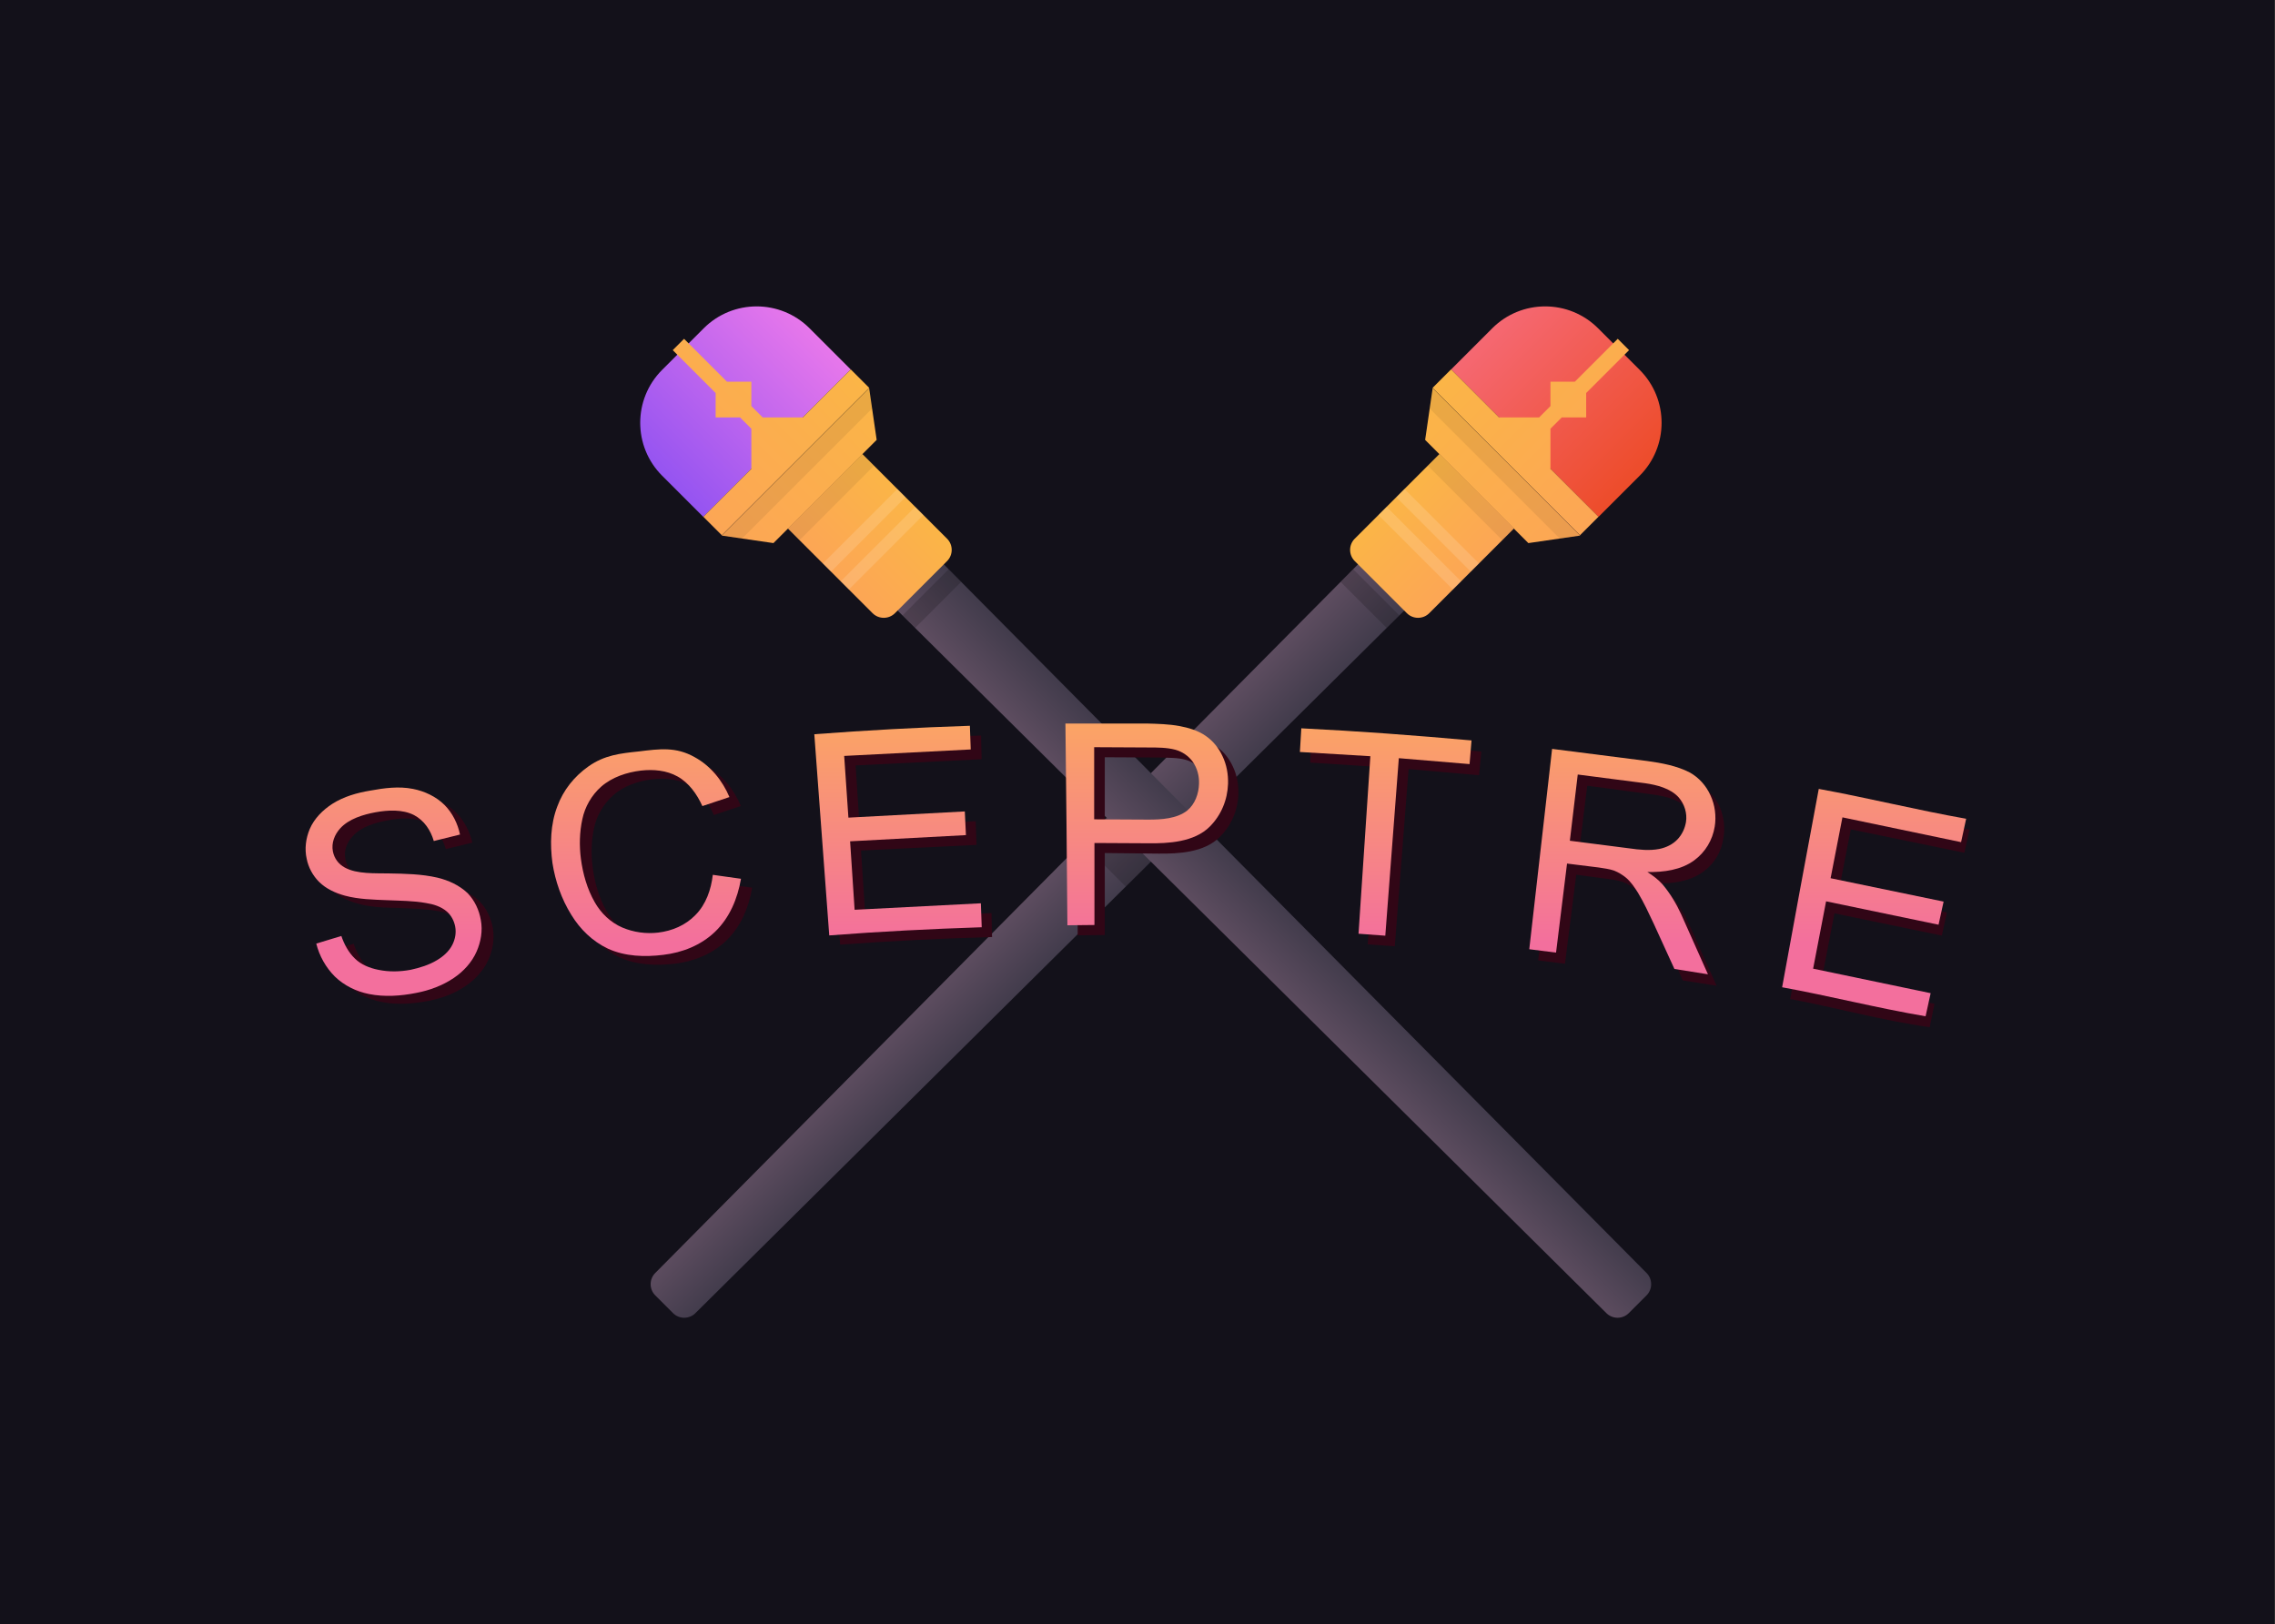 <?xml version="1.0" encoding="UTF-8" standalone="no"?>
<!DOCTYPE svg PUBLIC "-//W3C//DTD SVG 1.1//EN" "http://www.w3.org/Graphics/SVG/1.1/DTD/svg11.dtd">
<svg width="100%" height="100%" viewBox="0 0 1434 1024" version="1.1" xmlns="http://www.w3.org/2000/svg" xmlns:xlink="http://www.w3.org/1999/xlink" xml:space="preserve" xmlns:serif="http://www.serif.com/" style="fill-rule:evenodd;clip-rule:evenodd;stroke-linejoin:round;stroke-miterlimit:2;">
    <rect x="0" y="0" width="1434" height="1024" fill="#333333" stroke="none"/>
    <rect x="0" y="0" width="1433.6" height="1024" style="fill:rgb(19,17,26);"/>
    <g transform="matrix(0.704,0,0,0.704,356.841,162.871)">
        <g transform="matrix(1.927,1.927,-1.033,1.033,124.041,-951.157)">
            <path d="M491.289,256.34L469.56,256.34C469.56,256.34 470.904,839.079 471.095,921.631C471.107,926.983 473.438,931.31 476.308,931.31C478.878,931.31 481.971,931.31 484.54,931.31C487.411,931.31 489.742,926.983 489.754,921.631C489.945,839.079 491.289,256.34 491.289,256.34Z" style="fill:url(#_Linear1);"/>
            <clipPath id="_clip2">
                <path d="M491.289,256.34L469.56,256.34C469.56,256.34 470.904,839.079 471.095,921.631C471.107,926.983 473.438,931.31 476.308,931.31C478.878,931.31 481.971,931.31 484.54,931.31C487.411,931.31 489.742,926.983 489.754,921.631C489.945,839.079 491.289,256.34 491.289,256.34Z"/>
            </clipPath>
            <g clip-path="url(#_clip2)">
                <g transform="matrix(0.456,5.63218e-17,-1.6184e-17,1.612,259.346,-63.907)">
                    <rect x="460.688" y="234.509" width="47.621" height="6.757" style="fill-opacity:0.17;"/>
                </g>
                <g transform="matrix(0.257,6.00865e-17,3.89218e-17,0.741,379.944,170.811)">
                    <rect x="347.958" y="482.642" width="85.55" height="29.358" style="fill-opacity:0.17;"/>
                </g>
            </g>
        </g>
        <g transform="matrix(1.401,1.401,-1.109,1.109,399.144,-728.299)">
            <path d="M506.693,234.737L459.072,234.737L459.072,303.151C459.072,308.152 462.282,312.206 466.241,312.206C475.227,312.206 490.538,312.206 499.524,312.206C503.483,312.206 506.693,308.152 506.693,303.151C506.693,282.707 506.693,234.737 506.693,234.737Z" style="fill:url(#_Linear3);"/>
            <clipPath id="_clip4">
                <path d="M506.693,234.737L459.072,234.737L459.072,303.151C459.072,308.152 462.282,312.206 466.241,312.206C475.227,312.206 490.538,312.206 499.524,312.206C503.483,312.206 506.693,308.152 506.693,303.151C506.693,282.707 506.693,234.737 506.693,234.737Z"/>
            </clipPath>
            <g clip-path="url(#_clip4)">
                <g transform="matrix(1,-3.69779e-32,6.34042e-17,1.394,-1.616,-92.129)">
                    <rect x="460.688" y="234.509" width="47.621" height="6.757" style="fill-opacity:0.07;"/>
                </g>
                <g transform="matrix(1,-2.67448e-17,3.3889e-17,0.978,-1.616,48.091)">
                    <rect x="460.688" y="234.509" width="47.621" height="6.757" style="fill:white;fill-opacity:0.14;"/>
                </g>
                <g transform="matrix(1,-2.67448e-17,3.3889e-17,0.978,-1.616,33.665)">
                    <rect x="460.688" y="234.509" width="47.621" height="6.757" style="fill:white;fill-opacity:0.14;"/>
                </g>
            </g>
        </g>
        <g transform="matrix(1.401,1.401,-1.401,1.401,417.656,-751.339)">
            <path d="M531.613,143.627C531.613,124.959 516.456,109.802 497.787,109.802L471.21,109.802C452.541,109.802 437.385,124.959 437.385,143.627L437.385,169.936L531.613,169.936L531.613,143.627Z" style="fill:url(#_Linear5);"/>
        </g>
        <g transform="matrix(1.548,1.548,0.634,-0.634,-28.802,-400.161)">
            <path d="M512,227.343L426.704,227.343L439.498,185.476L499.206,185.476L512,227.343Z" style="fill:url(#_Linear6);"/>
            <clipPath id="_clip7">
                <path d="M512,227.343L426.704,227.343L439.498,185.476L499.206,185.476L512,227.343Z"/>
            </clipPath>
            <g clip-path="url(#_clip7)">
                <g transform="matrix(1.791,3.15976e-16,-1.76228e-16,-2.438,-398.463,799.073)">
                    <rect x="460.688" y="234.509" width="47.621" height="6.757" style="fill-opacity:0.07;"/>
                </g>
            </g>
        </g>
        <g transform="matrix(0.895,0.895,-0.895,0.895,538.112,-443.868)">
            <path d="M493.577,161.518L513.632,141.463L513.632,130.144L501.428,117.94L513.632,105.736L513.632,62.837L524.952,62.837L524.952,105.736L537.156,117.94L524.952,130.144L524.952,141.463L545.007,161.518L593.031,161.518L593.031,179.981L445.553,179.981L445.553,161.518L493.577,161.518Z" style="fill:url(#_Linear8);"/>
        </g>
    </g>
    <g transform="matrix(-0.704,0,0,0.704,1094.06,162.871)">
        <g transform="matrix(1.927,1.927,-1.033,1.033,124.041,-951.157)">
            <path d="M491.289,256.34L469.56,256.34C469.56,256.34 470.904,839.079 471.095,921.631C471.107,926.983 473.438,931.31 476.308,931.31C478.878,931.31 481.971,931.31 484.54,931.31C487.411,931.31 489.742,926.983 489.754,921.631C489.945,839.079 491.289,256.34 491.289,256.34Z" style="fill:url(#_Linear9);"/>
            <clipPath id="_clip10">
                <path d="M491.289,256.34L469.56,256.34C469.56,256.34 470.904,839.079 471.095,921.631C471.107,926.983 473.438,931.31 476.308,931.31C478.878,931.31 481.971,931.31 484.54,931.31C487.411,931.31 489.742,926.983 489.754,921.631C489.945,839.079 491.289,256.34 491.289,256.34Z"/>
            </clipPath>
            <g clip-path="url(#_clip10)">
                <g transform="matrix(0.456,5.63218e-17,-1.6184e-17,1.612,259.346,-63.907)">
                    <rect x="460.688" y="234.509" width="47.621" height="6.757" style="fill-opacity:0.17;"/>
                </g>
            </g>
        </g>
        <g transform="matrix(1.401,1.401,-1.109,1.109,399.144,-728.299)">
            <path d="M506.693,234.737L459.072,234.737L459.072,303.151C459.072,308.152 462.282,312.206 466.241,312.206C475.227,312.206 490.538,312.206 499.524,312.206C503.483,312.206 506.693,308.152 506.693,303.151C506.693,282.707 506.693,234.737 506.693,234.737Z" style="fill:url(#_Linear11);"/>
            <clipPath id="_clip12">
                <path d="M506.693,234.737L459.072,234.737L459.072,303.151C459.072,308.152 462.282,312.206 466.241,312.206C475.227,312.206 490.538,312.206 499.524,312.206C503.483,312.206 506.693,308.152 506.693,303.151C506.693,282.707 506.693,234.737 506.693,234.737Z"/>
            </clipPath>
            <g clip-path="url(#_clip12)">
                <g transform="matrix(1,-3.69779e-32,6.34042e-17,1.394,-1.616,-92.129)">
                    <rect x="460.688" y="234.509" width="47.621" height="6.757" style="fill-opacity:0.07;"/>
                </g>
                <g transform="matrix(1,-2.67448e-17,3.3889e-17,0.978,-1.616,48.091)">
                    <rect x="460.688" y="234.509" width="47.621" height="6.757" style="fill:white;fill-opacity:0.14;"/>
                </g>
                <g transform="matrix(1,-2.67448e-17,3.3889e-17,0.978,-1.616,33.665)">
                    <rect x="460.688" y="234.509" width="47.621" height="6.757" style="fill:white;fill-opacity:0.14;"/>
                </g>
            </g>
        </g>
        <g transform="matrix(1.401,1.401,-1.401,1.401,417.656,-751.339)">
            <path d="M531.613,143.627C531.613,124.959 516.456,109.802 497.787,109.802L471.21,109.802C452.541,109.802 437.385,124.959 437.385,143.627L437.385,169.936L531.613,169.936L531.613,143.627Z" style="fill:url(#_Linear13);"/>
        </g>
        <g transform="matrix(1.548,1.548,0.634,-0.634,-28.802,-400.161)">
            <path d="M512,227.343L426.704,227.343L439.498,185.476L499.206,185.476L512,227.343Z" style="fill:url(#_Linear14);"/>
            <clipPath id="_clip15">
                <path d="M512,227.343L426.704,227.343L439.498,185.476L499.206,185.476L512,227.343Z"/>
            </clipPath>
            <g clip-path="url(#_clip15)">
                <g transform="matrix(1.791,3.15976e-16,-1.76228e-16,-2.438,-398.463,799.073)">
                    <rect x="460.688" y="234.509" width="47.621" height="6.757" style="fill-opacity:0.07;"/>
                </g>
            </g>
        </g>
        <g transform="matrix(0.895,0.895,-0.895,0.895,538.112,-443.868)">
            <path d="M493.577,161.518L513.632,141.463L513.632,130.144L501.428,117.94L513.632,105.736L513.632,62.837L524.952,62.837L524.952,105.736L537.156,117.94L524.952,130.144L524.952,141.463L545.007,161.518L593.031,161.518L593.031,179.981L445.553,179.981L445.553,161.518L493.577,161.518Z" style="fill:url(#_Linear16);"/>
        </g>
    </g>
    <g transform="matrix(0.704,0,0,0.704,188.876,188.542)">
        <g>
            <g transform="matrix(1.147,0,0,1.147,9,88.806)">
                <g transform="matrix(220,0,0,220,18.254,488.658)">
                    <path d="M-0.016,-0.259C-0.016,-0.259 0.073,-0.285 0.073,-0.285C0.083,-0.256 0.098,-0.227 0.12,-0.205C0.143,-0.183 0.173,-0.171 0.203,-0.165C0.241,-0.157 0.28,-0.158 0.317,-0.165C0.35,-0.171 0.382,-0.181 0.411,-0.198C0.433,-0.211 0.453,-0.229 0.465,-0.253C0.475,-0.272 0.479,-0.295 0.475,-0.317C0.472,-0.338 0.462,-0.357 0.445,-0.371C0.425,-0.389 0.398,-0.397 0.372,-0.401C0.328,-0.409 0.281,-0.41 0.236,-0.412C0.186,-0.413 0.134,-0.414 0.086,-0.428C0.053,-0.437 0.019,-0.453 -0.006,-0.477C-0.028,-0.499 -0.043,-0.529 -0.05,-0.559C-0.057,-0.594 -0.052,-0.632 -0.038,-0.665C-0.022,-0.702 0.008,-0.733 0.042,-0.754C0.082,-0.78 0.128,-0.796 0.175,-0.805C0.225,-0.814 0.277,-0.817 0.327,-0.806C0.368,-0.798 0.409,-0.779 0.438,-0.749C0.466,-0.721 0.485,-0.683 0.494,-0.644C0.494,-0.644 0.4,-0.621 0.4,-0.621C0.389,-0.659 0.367,-0.695 0.331,-0.713C0.29,-0.735 0.238,-0.732 0.194,-0.723C0.151,-0.715 0.1,-0.701 0.07,-0.667C0.049,-0.645 0.037,-0.615 0.044,-0.585C0.048,-0.56 0.063,-0.54 0.085,-0.528C0.128,-0.504 0.194,-0.508 0.242,-0.506C0.298,-0.505 0.358,-0.504 0.413,-0.491C0.452,-0.481 0.491,-0.464 0.52,-0.435C0.545,-0.41 0.561,-0.375 0.567,-0.34C0.573,-0.302 0.567,-0.263 0.551,-0.228C0.534,-0.19 0.504,-0.158 0.47,-0.135C0.431,-0.108 0.384,-0.091 0.337,-0.082C0.283,-0.072 0.225,-0.067 0.17,-0.079C0.125,-0.088 0.082,-0.109 0.05,-0.141C0.017,-0.173 -0.006,-0.215 -0.016,-0.259Z" style="fill:rgb(49,6,22);fill-rule:nonzero;"/>
                </g>
                <g transform="matrix(220,0,0,220,202.392,488.658)">
                    <path d="M0.55,-0.498C0.55,-0.498 0.65,-0.484 0.65,-0.484C0.638,-0.414 0.61,-0.346 0.558,-0.296C0.508,-0.248 0.442,-0.222 0.374,-0.214C0.309,-0.207 0.24,-0.209 0.179,-0.237C0.124,-0.263 0.081,-0.306 0.049,-0.357C0.015,-0.413 -0.007,-0.477 -0.016,-0.542C-0.026,-0.608 -0.023,-0.678 0.001,-0.741C0.022,-0.799 0.061,-0.849 0.111,-0.884C0.164,-0.92 0.227,-0.942 0.29,-0.95C0.357,-0.957 0.427,-0.95 0.487,-0.916C0.544,-0.885 0.585,-0.833 0.61,-0.774C0.61,-0.774 0.514,-0.742 0.514,-0.742C0.496,-0.784 0.467,-0.825 0.427,-0.848C0.388,-0.869 0.341,-0.874 0.297,-0.869C0.247,-0.863 0.195,-0.846 0.157,-0.812C0.123,-0.782 0.098,-0.74 0.089,-0.696C0.079,-0.65 0.078,-0.603 0.084,-0.557C0.091,-0.503 0.106,-0.449 0.133,-0.402C0.155,-0.363 0.189,-0.33 0.23,-0.312C0.27,-0.295 0.314,-0.289 0.357,-0.294C0.406,-0.3 0.453,-0.319 0.488,-0.355C0.526,-0.393 0.544,-0.446 0.55,-0.498Z" style="fill:rgb(49,6,22);fill-rule:nonzero;"/>
                </g>
                <g transform="matrix(220,0,0,220,398.669,488.658)">
                    <path d="M0.07,-0.282C0.053,-0.52 0.036,-0.758 0.019,-0.996C0.202,-1.009 0.386,-1.019 0.57,-1.024C0.57,-1.024 0.572,-0.94 0.572,-0.94C0.572,-0.94 0.125,-0.918 0.125,-0.918C0.125,-0.918 0.139,-0.7 0.139,-0.7C0.139,-0.7 0.551,-0.72 0.551,-0.72C0.551,-0.72 0.554,-0.636 0.554,-0.636C0.554,-0.636 0.144,-0.616 0.144,-0.616C0.144,-0.616 0.16,-0.373 0.16,-0.373C0.16,-0.373 0.607,-0.394 0.607,-0.394C0.607,-0.394 0.609,-0.309 0.609,-0.309C0.429,-0.304 0.249,-0.295 0.07,-0.282Z" style="fill:rgb(49,6,22);fill-rule:nonzero;"/>
                </g>
                <g transform="matrix(220,0,0,220,582.808,488.658)">
                    <path d="M0.076,-0.315C0.074,-0.554 0.073,-0.792 0.071,-1.031C0.071,-1.031 0.358,-1.03 0.358,-1.03C0.397,-1.03 0.437,-1.029 0.474,-1.021C0.507,-1.016 0.54,-1.005 0.567,-0.986C0.593,-0.968 0.613,-0.943 0.626,-0.915C0.641,-0.884 0.647,-0.85 0.646,-0.816C0.644,-0.758 0.621,-0.705 0.58,-0.664C0.525,-0.609 0.434,-0.604 0.361,-0.605C0.361,-0.605 0.172,-0.607 0.172,-0.607C0.172,-0.607 0.172,-0.316 0.172,-0.316C0.172,-0.316 0.076,-0.315 0.076,-0.315ZM0.172,-0.691C0.172,-0.691 0.364,-0.69 0.364,-0.69C0.409,-0.689 0.464,-0.692 0.5,-0.721C0.529,-0.744 0.542,-0.781 0.543,-0.816C0.544,-0.844 0.537,-0.871 0.521,-0.894C0.506,-0.915 0.484,-0.931 0.459,-0.938C0.43,-0.946 0.396,-0.945 0.366,-0.946C0.366,-0.946 0.172,-0.947 0.172,-0.947C0.172,-0.947 0.172,-0.691 0.172,-0.691Z" style="fill:rgb(49,6,22);fill-rule:nonzero;"/>
                </g>
                <g transform="matrix(220,0,0,220,766.946,488.658)">
                    <path d="M0.268,-0.283C0.283,-0.493 0.298,-0.702 0.313,-0.912C0.313,-0.912 0.064,-0.928 0.064,-0.928C0.064,-0.928 0.068,-1.012 0.068,-1.012C0.269,-1.002 0.471,-0.987 0.671,-0.967C0.671,-0.967 0.663,-0.883 0.663,-0.883C0.663,-0.883 0.413,-0.905 0.413,-0.905C0.397,-0.695 0.38,-0.485 0.364,-0.276C0.364,-0.276 0.268,-0.283 0.268,-0.283Z" style="fill:rgb(49,6,22);fill-rule:nonzero;"/>
                </g>
                <g transform="matrix(220,0,0,220,938.731,488.658)">
                    <path d="M0.092,-0.226C0.12,-0.463 0.148,-0.7 0.176,-0.937C0.176,-0.937 0.512,-0.893 0.512,-0.893C0.562,-0.886 0.617,-0.876 0.662,-0.851C0.695,-0.833 0.721,-0.804 0.736,-0.771C0.751,-0.736 0.756,-0.697 0.749,-0.659C0.742,-0.611 0.717,-0.569 0.678,-0.541C0.631,-0.506 0.568,-0.498 0.511,-0.499C0.53,-0.487 0.55,-0.472 0.565,-0.455C0.591,-0.423 0.613,-0.386 0.63,-0.348C0.63,-0.348 0.725,-0.136 0.725,-0.136C0.725,-0.136 0.605,-0.155 0.605,-0.155C0.605,-0.155 0.533,-0.317 0.533,-0.317C0.516,-0.354 0.498,-0.39 0.477,-0.425C0.466,-0.444 0.452,-0.465 0.435,-0.479C0.423,-0.489 0.408,-0.499 0.393,-0.504C0.376,-0.51 0.357,-0.513 0.34,-0.515C0.34,-0.515 0.227,-0.53 0.227,-0.53C0.227,-0.53 0.187,-0.214 0.187,-0.214C0.187,-0.214 0.092,-0.226 0.092,-0.226ZM0.237,-0.611C0.237,-0.611 0.447,-0.583 0.447,-0.583C0.482,-0.578 0.519,-0.574 0.554,-0.581C0.578,-0.586 0.601,-0.597 0.618,-0.615C0.634,-0.632 0.644,-0.653 0.648,-0.675C0.653,-0.707 0.643,-0.74 0.622,-0.764C0.594,-0.796 0.545,-0.808 0.504,-0.814C0.504,-0.814 0.266,-0.846 0.266,-0.846C0.266,-0.846 0.237,-0.611 0.237,-0.611Z" style="fill:rgb(49,6,22);fill-rule:nonzero;"/>
                </g>
                <g transform="matrix(220,0,0,220,1135.01,488.658)">
                    <path d="M0.094,-0.089C0.138,-0.324 0.182,-0.558 0.226,-0.793C0.394,-0.761 0.561,-0.715 0.73,-0.69C0.73,-0.69 0.712,-0.608 0.712,-0.608C0.712,-0.608 0.309,-0.691 0.309,-0.691C0.309,-0.691 0.267,-0.476 0.267,-0.476C0.267,-0.476 0.65,-0.396 0.65,-0.396C0.65,-0.396 0.632,-0.314 0.632,-0.314C0.632,-0.314 0.251,-0.393 0.251,-0.393C0.251,-0.393 0.205,-0.154 0.205,-0.154C0.205,-0.154 0.606,-0.072 0.606,-0.072C0.606,-0.072 0.589,0.011 0.589,0.011C0.423,-0.012 0.259,-0.058 0.094,-0.089Z" style="fill:rgb(49,6,22);fill-rule:nonzero;"/>
                </g>
            </g>
            <g transform="matrix(1.147,0,0,1.147,0,79.806)">
                <g transform="matrix(220,0,0,220,18.254,488.658)">
                    <path d="M-0.024,-0.25C-0.024,-0.25 0.065,-0.277 0.065,-0.277C0.075,-0.248 0.09,-0.219 0.113,-0.197C0.135,-0.175 0.166,-0.163 0.196,-0.157C0.234,-0.149 0.273,-0.15 0.311,-0.157C0.343,-0.164 0.376,-0.174 0.404,-0.191C0.426,-0.204 0.447,-0.222 0.459,-0.246C0.469,-0.266 0.473,-0.288 0.469,-0.31C0.465,-0.331 0.455,-0.35 0.439,-0.364C0.418,-0.382 0.391,-0.39 0.365,-0.394C0.321,-0.402 0.274,-0.402 0.228,-0.404C0.179,-0.406 0.126,-0.407 0.078,-0.42C0.045,-0.429 0.011,-0.444 -0.014,-0.469C-0.036,-0.491 -0.052,-0.52 -0.058,-0.551C-0.066,-0.586 -0.061,-0.624 -0.047,-0.657C-0.031,-0.694 -0.001,-0.724 0.033,-0.746C0.074,-0.772 0.12,-0.785 0.168,-0.793C0.217,-0.802 0.269,-0.809 0.319,-0.799C0.36,-0.791 0.401,-0.772 0.431,-0.742C0.459,-0.714 0.478,-0.676 0.486,-0.637C0.486,-0.637 0.393,-0.614 0.393,-0.614C0.382,-0.652 0.359,-0.687 0.323,-0.706C0.282,-0.727 0.23,-0.724 0.186,-0.716C0.143,-0.708 0.092,-0.693 0.061,-0.659C0.041,-0.637 0.029,-0.607 0.035,-0.577C0.04,-0.552 0.055,-0.532 0.077,-0.52C0.12,-0.496 0.186,-0.5 0.234,-0.499C0.29,-0.498 0.35,-0.497 0.406,-0.484C0.444,-0.475 0.484,-0.457 0.513,-0.429C0.538,-0.403 0.554,-0.369 0.56,-0.333C0.567,-0.296 0.56,-0.256 0.545,-0.222C0.528,-0.183 0.498,-0.151 0.464,-0.128C0.424,-0.101 0.378,-0.084 0.331,-0.075C0.276,-0.064 0.218,-0.06 0.163,-0.071C0.118,-0.08 0.075,-0.101 0.042,-0.133C0.01,-0.165 -0.013,-0.206 -0.024,-0.25Z" style="fill:url(#_Linear17);fill-rule:nonzero;"/>
                </g>
                <g transform="matrix(220,0,0,220,202.392,488.658)">
                    <path d="M0.546,-0.494C0.546,-0.494 0.646,-0.48 0.646,-0.48C0.634,-0.41 0.606,-0.342 0.554,-0.292C0.504,-0.244 0.438,-0.218 0.37,-0.21C0.305,-0.202 0.235,-0.204 0.174,-0.232C0.119,-0.258 0.075,-0.301 0.044,-0.352C0.009,-0.408 -0.013,-0.472 -0.023,-0.536C-0.032,-0.603 -0.03,-0.673 -0.006,-0.736C0.015,-0.794 0.054,-0.843 0.105,-0.879C0.162,-0.919 0.217,-0.925 0.284,-0.932C0.357,-0.941 0.415,-0.949 0.481,-0.912C0.538,-0.881 0.58,-0.829 0.605,-0.77C0.605,-0.77 0.509,-0.738 0.509,-0.738C0.49,-0.78 0.461,-0.821 0.421,-0.843C0.382,-0.865 0.335,-0.869 0.291,-0.864C0.241,-0.858 0.189,-0.841 0.15,-0.807C0.116,-0.777 0.092,-0.735 0.083,-0.691C0.073,-0.645 0.072,-0.597 0.078,-0.551C0.085,-0.498 0.1,-0.444 0.127,-0.397C0.149,-0.358 0.183,-0.325 0.225,-0.307C0.265,-0.29 0.309,-0.284 0.352,-0.289C0.402,-0.295 0.449,-0.315 0.484,-0.351C0.522,-0.389 0.54,-0.442 0.546,-0.494Z" style="fill:url(#_Linear18);fill-rule:nonzero;"/>
                </g>
                <g transform="matrix(220,0,0,220,398.669,488.658)">
                    <path d="M0.067,-0.279C0.049,-0.517 0.032,-0.755 0.014,-0.993C0.198,-1.007 0.382,-1.017 0.566,-1.023C0.566,-1.023 0.569,-0.939 0.569,-0.939C0.569,-0.939 0.12,-0.916 0.12,-0.916C0.12,-0.916 0.135,-0.697 0.135,-0.697C0.135,-0.697 0.548,-0.719 0.548,-0.719C0.548,-0.719 0.552,-0.635 0.552,-0.635C0.552,-0.635 0.141,-0.613 0.141,-0.613C0.141,-0.613 0.157,-0.37 0.157,-0.37C0.157,-0.37 0.605,-0.393 0.605,-0.393C0.605,-0.393 0.608,-0.308 0.608,-0.308C0.427,-0.302 0.247,-0.293 0.067,-0.279Z" style="fill:url(#_Linear19);fill-rule:nonzero;"/>
                </g>
                <g transform="matrix(220,0,0,220,582.808,488.658)">
                    <path d="M0.075,-0.315C0.073,-0.554 0.071,-0.792 0.068,-1.031C0.068,-1.031 0.357,-1.031 0.357,-1.031C0.395,-1.03 0.435,-1.029 0.473,-1.022C0.505,-1.016 0.539,-1.006 0.566,-0.987C0.592,-0.969 0.612,-0.944 0.625,-0.916C0.64,-0.885 0.646,-0.851 0.645,-0.817C0.643,-0.76 0.621,-0.706 0.58,-0.665C0.525,-0.61 0.433,-0.605 0.361,-0.606C0.361,-0.606 0.171,-0.607 0.171,-0.607C0.171,-0.607 0.171,-0.316 0.171,-0.316C0.171,-0.316 0.075,-0.315 0.075,-0.315ZM0.17,-0.691C0.17,-0.691 0.363,-0.69 0.363,-0.69C0.408,-0.69 0.463,-0.693 0.5,-0.722C0.528,-0.745 0.541,-0.782 0.542,-0.817C0.543,-0.845 0.536,-0.872 0.52,-0.895C0.505,-0.916 0.483,-0.931 0.458,-0.938C0.428,-0.946 0.394,-0.946 0.364,-0.946C0.364,-0.946 0.17,-0.947 0.17,-0.947C0.17,-0.947 0.17,-0.691 0.17,-0.691Z" style="fill:url(#_Linear20);fill-rule:nonzero;"/>
                </g>
                <g transform="matrix(220,0,0,220,766.946,488.658)">
                    <path d="M0.271,-0.285C0.285,-0.495 0.299,-0.705 0.313,-0.915C0.313,-0.915 0.063,-0.93 0.063,-0.93C0.063,-0.93 0.068,-1.014 0.068,-1.014C0.27,-1.004 0.471,-0.989 0.672,-0.971C0.672,-0.971 0.665,-0.887 0.665,-0.887C0.665,-0.887 0.414,-0.908 0.414,-0.908C0.398,-0.698 0.382,-0.488 0.366,-0.278C0.366,-0.278 0.271,-0.285 0.271,-0.285Z" style="fill:url(#_Linear21);fill-rule:nonzero;"/>
                </g>
                <g transform="matrix(220,0,0,220,938.731,488.658)">
                    <path d="M0.096,-0.23C0.123,-0.467 0.15,-0.704 0.177,-0.941C0.177,-0.941 0.514,-0.898 0.514,-0.898C0.565,-0.891 0.62,-0.881 0.666,-0.857C0.698,-0.839 0.724,-0.81 0.739,-0.776C0.755,-0.742 0.76,-0.702 0.754,-0.665C0.746,-0.617 0.721,-0.575 0.682,-0.546C0.635,-0.511 0.573,-0.503 0.515,-0.504C0.534,-0.492 0.554,-0.477 0.569,-0.46C0.596,-0.428 0.618,-0.391 0.635,-0.354C0.635,-0.354 0.73,-0.141 0.73,-0.141C0.73,-0.141 0.611,-0.16 0.611,-0.16C0.611,-0.16 0.537,-0.322 0.537,-0.322C0.52,-0.358 0.503,-0.395 0.482,-0.43C0.47,-0.449 0.457,-0.469 0.439,-0.484C0.427,-0.494 0.412,-0.503 0.397,-0.509C0.38,-0.515 0.361,-0.517 0.343,-0.52C0.343,-0.52 0.23,-0.534 0.23,-0.534C0.23,-0.534 0.191,-0.218 0.191,-0.218C0.191,-0.218 0.096,-0.23 0.096,-0.23ZM0.24,-0.615C0.24,-0.615 0.451,-0.588 0.451,-0.588C0.486,-0.583 0.523,-0.579 0.558,-0.586C0.582,-0.591 0.605,-0.602 0.622,-0.62C0.638,-0.637 0.648,-0.658 0.652,-0.681C0.657,-0.712 0.647,-0.745 0.626,-0.769C0.597,-0.801 0.549,-0.813 0.508,-0.819C0.508,-0.819 0.268,-0.85 0.268,-0.85C0.268,-0.85 0.24,-0.615 0.24,-0.615Z" style="fill:url(#_Linear22);fill-rule:nonzero;"/>
                </g>
                <g transform="matrix(220,0,0,220,1135.01,488.658)">
                    <path d="M0.101,-0.095C0.144,-0.33 0.187,-0.565 0.231,-0.799C0.406,-0.767 0.579,-0.724 0.754,-0.693C0.754,-0.693 0.736,-0.61 0.736,-0.61C0.736,-0.61 0.315,-0.698 0.315,-0.698C0.315,-0.698 0.273,-0.482 0.273,-0.482C0.273,-0.482 0.674,-0.399 0.674,-0.399C0.674,-0.399 0.656,-0.317 0.656,-0.317C0.656,-0.317 0.257,-0.4 0.257,-0.4C0.257,-0.4 0.211,-0.161 0.211,-0.161C0.211,-0.161 0.628,-0.074 0.628,-0.074C0.628,-0.074 0.61,0.008 0.61,0.008C0.439,-0.021 0.271,-0.064 0.101,-0.095Z" style="fill:url(#_Linear23);fill-rule:nonzero;"/>
                </g>
            </g>
        </g>
    </g>
    <defs>
        <linearGradient id="_Linear1" x1="0" y1="0" x2="1" y2="0" gradientUnits="userSpaceOnUse" gradientTransform="matrix(21.729,0,0,674.971,469.56,593.825)"><stop offset="0" style="stop-color:rgb(94,77,96);stop-opacity:1"/><stop offset="1" style="stop-color:rgb(65,59,75);stop-opacity:1"/></linearGradient>
        <linearGradient id="_Linear3" x1="0" y1="0" x2="1" y2="0" gradientUnits="userSpaceOnUse" gradientTransform="matrix(47.621,0,0,77.469,459.072,273.471)"><stop offset="0" style="stop-color:rgb(251,181,71);stop-opacity:1"/><stop offset="1" style="stop-color:rgb(252,166,85);stop-opacity:1"/></linearGradient>
        <linearGradient id="_Linear5" x1="0" y1="0" x2="1" y2="0" gradientUnits="userSpaceOnUse" gradientTransform="matrix(94.228,0,0,60.134,437.385,139.869)"><stop offset="0" style="stop-color:rgb(245,104,114);stop-opacity:1"/><stop offset="1" style="stop-color:rgb(237,76,42);stop-opacity:1"/></linearGradient>
        <linearGradient id="_Linear6" x1="0" y1="0" x2="1" y2="0" gradientUnits="userSpaceOnUse" gradientTransform="matrix(85.296,0,0,41.867,426.704,206.41)"><stop offset="0" style="stop-color:rgb(251,181,71);stop-opacity:1"/><stop offset="1" style="stop-color:rgb(252,166,85);stop-opacity:1"/></linearGradient>
        <linearGradient id="_Linear8" x1="0" y1="0" x2="1" y2="0" gradientUnits="userSpaceOnUse" gradientTransform="matrix(147.478,0,0,117.144,445.553,121.409)"><stop offset="0" style="stop-color:rgb(251,181,71);stop-opacity:1"/><stop offset="1" style="stop-color:rgb(252,166,85);stop-opacity:1"/></linearGradient>
        <linearGradient id="_Linear9" x1="0" y1="0" x2="1" y2="0" gradientUnits="userSpaceOnUse" gradientTransform="matrix(21.729,0,0,674.971,469.56,593.825)"><stop offset="0" style="stop-color:rgb(65,59,75);stop-opacity:1"/><stop offset="1" style="stop-color:rgb(94,77,96);stop-opacity:1"/></linearGradient>
        <linearGradient id="_Linear11" x1="0" y1="0" x2="1" y2="0" gradientUnits="userSpaceOnUse" gradientTransform="matrix(47.621,0,0,77.469,459.072,273.471)"><stop offset="0" style="stop-color:rgb(251,181,71);stop-opacity:1"/><stop offset="1" style="stop-color:rgb(252,166,85);stop-opacity:1"/></linearGradient>
        <linearGradient id="_Linear13" x1="0" y1="0" x2="1" y2="0" gradientUnits="userSpaceOnUse" gradientTransform="matrix(94.228,0,0,60.134,437.385,139.869)"><stop offset="0" style="stop-color:rgb(231,119,235);stop-opacity:1"/><stop offset="1" style="stop-color:rgb(149,84,241);stop-opacity:1"/></linearGradient>
        <linearGradient id="_Linear14" x1="0" y1="0" x2="1" y2="0" gradientUnits="userSpaceOnUse" gradientTransform="matrix(85.296,0,0,41.867,426.704,206.41)"><stop offset="0" style="stop-color:rgb(251,181,71);stop-opacity:1"/><stop offset="1" style="stop-color:rgb(252,166,85);stop-opacity:1"/></linearGradient>
        <linearGradient id="_Linear16" x1="0" y1="0" x2="1" y2="0" gradientUnits="userSpaceOnUse" gradientTransform="matrix(147.478,0,0,117.144,445.553,121.409)"><stop offset="0" style="stop-color:rgb(251,181,71);stop-opacity:1"/><stop offset="1" style="stop-color:rgb(252,166,85);stop-opacity:1"/></linearGradient>
        <linearGradient id="_Linear17" x1="0" y1="0" x2="1" y2="0" gradientUnits="userSpaceOnUse" gradientTransform="matrix(7.07633e-17,-1.156,0.251,1.53998e-17,3.075,-0.252)"><stop offset="0" style="stop-color:rgb(243,111,157);stop-opacity:1"/><stop offset="1" style="stop-color:rgb(255,190,73);stop-opacity:1"/></linearGradient>
        <linearGradient id="_Linear18" x1="0" y1="0" x2="1" y2="0" gradientUnits="userSpaceOnUse" gradientTransform="matrix(7.07633e-17,-1.156,0.251,1.53998e-17,2.238,-0.252)"><stop offset="0" style="stop-color:rgb(243,111,157);stop-opacity:1"/><stop offset="1" style="stop-color:rgb(255,190,73);stop-opacity:1"/></linearGradient>
        <linearGradient id="_Linear19" x1="0" y1="0" x2="1" y2="0" gradientUnits="userSpaceOnUse" gradientTransform="matrix(7.07633e-17,-1.156,0.251,1.53998e-17,1.346,-0.252)"><stop offset="0" style="stop-color:rgb(243,111,157);stop-opacity:1"/><stop offset="1" style="stop-color:rgb(255,190,73);stop-opacity:1"/></linearGradient>
        <linearGradient id="_Linear20" x1="0" y1="0" x2="1" y2="0" gradientUnits="userSpaceOnUse" gradientTransform="matrix(7.07633e-17,-1.156,0.251,1.53998e-17,0.509,-0.252)"><stop offset="0" style="stop-color:rgb(243,111,157);stop-opacity:1"/><stop offset="1" style="stop-color:rgb(255,190,73);stop-opacity:1"/></linearGradient>
        <linearGradient id="_Linear21" x1="0" y1="0" x2="1" y2="0" gradientUnits="userSpaceOnUse" gradientTransform="matrix(7.07633e-17,-1.156,0.251,1.53998e-17,-0.328,-0.252)"><stop offset="0" style="stop-color:rgb(243,111,157);stop-opacity:1"/><stop offset="1" style="stop-color:rgb(255,190,73);stop-opacity:1"/></linearGradient>
        <linearGradient id="_Linear22" x1="0" y1="0" x2="1" y2="0" gradientUnits="userSpaceOnUse" gradientTransform="matrix(7.07633e-17,-1.156,0.251,1.53998e-17,-1.109,-0.252)"><stop offset="0" style="stop-color:rgb(243,111,157);stop-opacity:1"/><stop offset="1" style="stop-color:rgb(255,190,73);stop-opacity:1"/></linearGradient>
        <linearGradient id="_Linear23" x1="0" y1="0" x2="1" y2="0" gradientUnits="userSpaceOnUse" gradientTransform="matrix(7.07633e-17,-1.156,0.251,1.53998e-17,-2.001,-0.252)"><stop offset="0" style="stop-color:rgb(243,111,157);stop-opacity:1"/><stop offset="1" style="stop-color:rgb(255,190,73);stop-opacity:1"/></linearGradient>
    </defs>
</svg>
